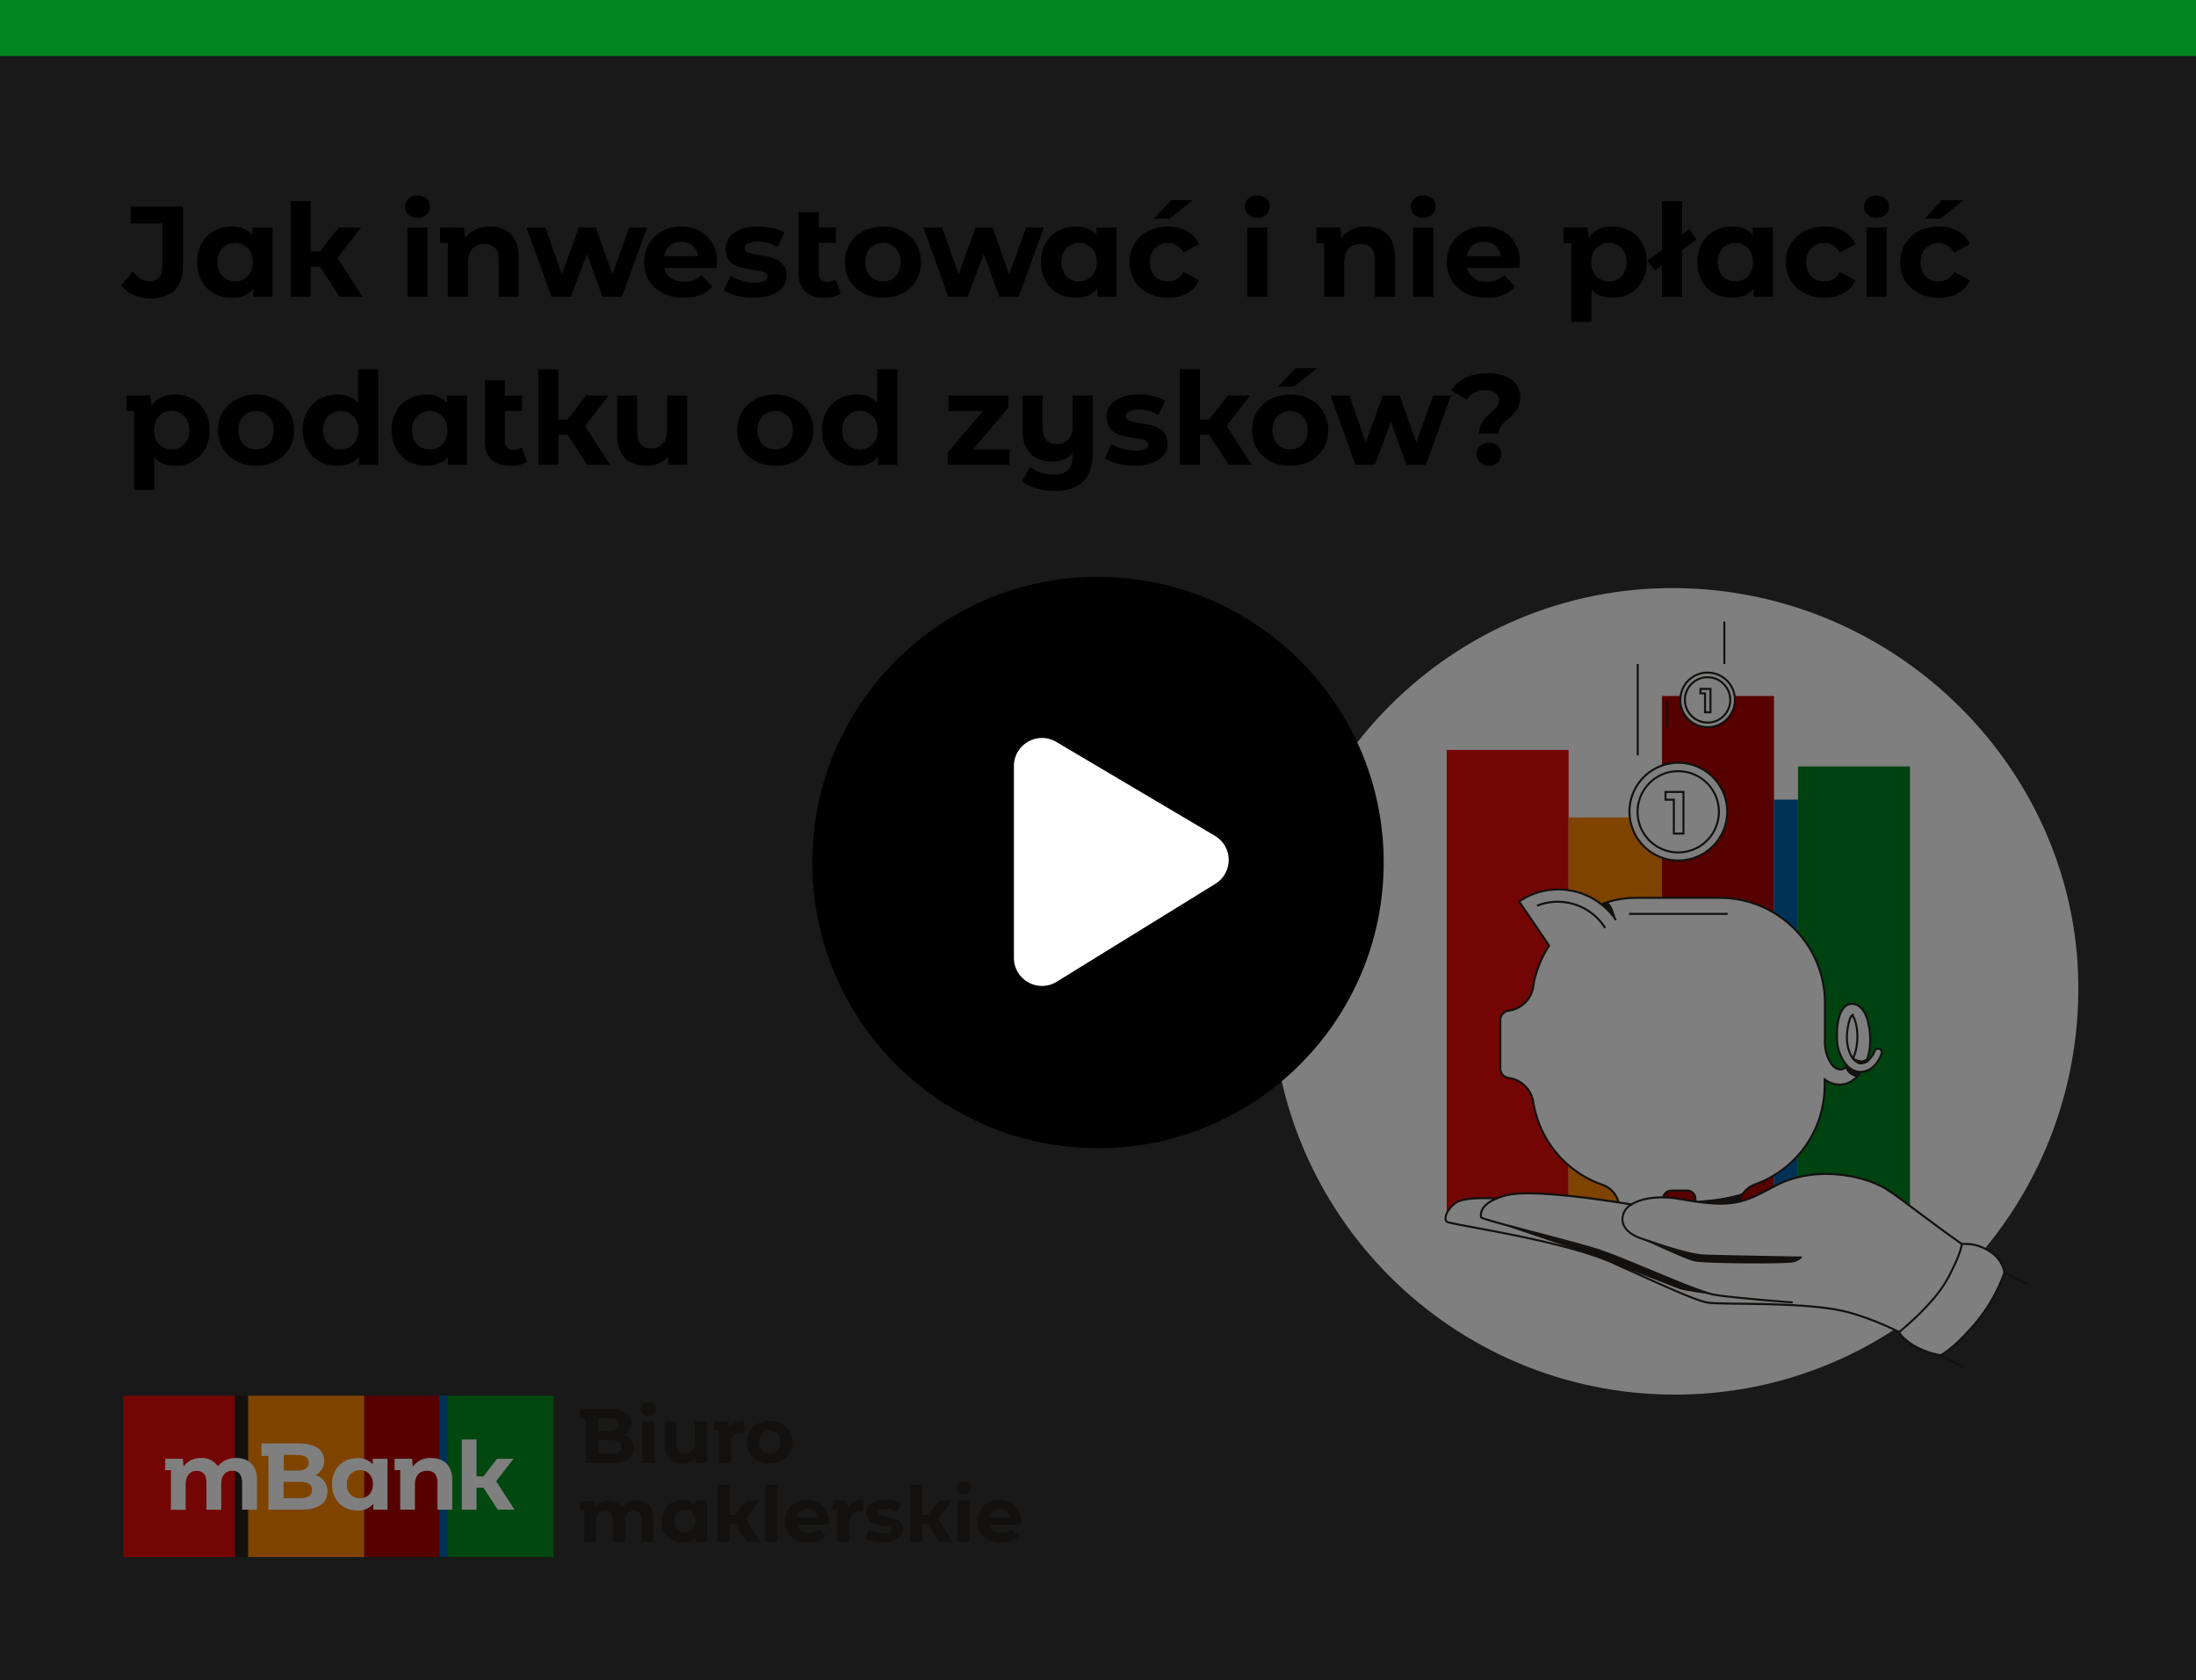 <svg xmlns="http://www.w3.org/2000/svg" viewBox="0 0 392 300"><rect x="0" y="0" width="392" height="300" fill="#333333" stroke="none"/><defs><mask id="a" x="2" y="2" width="388" height="296" maskUnits="userSpaceOnUse"><path fill="#d9d9d9" stroke-width="0" d="M2 2h388v296H2z"/></mask></defs><g mask="url(#a)"><path d="M371 177c-.31 39.76-32.24 72-72 72s-72-32.24-72-72 32.24-72.25 72-72c39.87.25 72.31 32.96 72 72z" fill="#fff"/><path d="M280 133.9h-21.75v83.4H280v-83.4z" fill="#e90a0a"/><path d="M296.68 145.95H280v71.35h16.68v-71.35z" fill="#ff8600"/><path d="M316.67 124.27h-19.99v93.01h19.99v-93.01z" fill="#ae0000"/><path d="M340.95 136.84h-19.99v80.45h19.99v-80.45z" fill="#008520"/><path d="M320.95 142.77h-4.29v74.51h4.29v-74.51z" fill="#0065b1"/><path d="M301.04 121.89a4.886 4.886 0 00-.61 5.16c.8 1.69 2.51 2.77 4.39 2.78.17.01.34.01.51 0 2.68-.28 4.63-2.68 4.35-5.35a4.877 4.877 0 00-4.84-4.38h-.52c-1.29.13-2.47.78-3.28 1.79zm-2.34 14.35a8.72 8.72 0 00-7.85 9.13c.24 4.65 4.1 8.29 8.76 8.27.3 0 .6-.01.9-.04 4.61-.49 8.04-4.5 7.79-9.13-.24-4.63-4.06-8.27-8.7-8.27-.3 0-.61.02-.91.05z" fill="#fff"/><path d="M350.24 222.13a7.81 7.81 0 014.84 1.26c2.48 1.57 2.73 3.73 2.74 3.81-1.22 3.4-3.06 6.55-5.42 9.28-3.88 4.5-5.9 5.41-5.99 5.44-1.77-.29-3.46-.91-4.99-1.84-1.81-1.2-2.31-2.02-2.42-2.24v-.05h-.04a50.697 50.697 0 00-8.8-3.45c-4.93-1.39-13.78-1.51-19.64-1.58-1.95.04-3.89-.04-5.84-.23-1.99-.43-5.87-2.16-12.88-5.32l-.25-.11-3.52-1.58c-6.35-2.85-17.68-4.99-24.2-6.22-.23-.04-.45-.08-.67-.13l-.38-.07c-2.86-.54-4.4-.83-4.54-.97a.878.878 0 01-.2-.68c.06-.83.77-1.88 1.81-2.68 1.27-.94 5.15-.94 7.25-.79h.04c.59-.24 1.19-.44 1.81-.61 3.91-1.01 15.1.54 19.72 1.25l.24.04-.07-.23a4.553 4.553 0 00-2.84-2.9 18.75 18.75 0 01-12.25-14.36c-.04-.08-.04-.17-.04-.26a5.166 5.166 0 00-4.42-4.45c-.85-.11-1.48-.83-1.48-1.69v-8.63c0-.85.64-1.57 1.48-1.69 2.31-.3 4.12-2.12 4.42-4.43 0-.07.02-.13.03-.19.02-.08.03-.16.03-.22.45-2.39 1.36-4.67 2.69-6.71l.05-.08-5.35-7.86a12.432 12.432 0 0114.6.41l.07.05h.08c2-.75 4.13-1.13 6.27-1.11h14.83c10.36 0 18.74 8.39 18.74 18.74v6.71a7.2 7.2 0 00.99 4c.28.49.7.88 1.21 1.12.19.08.4.11.61.1.23-.01.46-.08.65-.2.17-.09.32-.2.46-.34l.11-.1-.1-.11c-.25-.28-.48-.58-.68-.9a7.95 7.95 0 01-.99-2.65c-.09-.47-.14-.94-.14-1.42-.02-.28-.02-.58 0-.88v-.46c.04-.94.22-1.86.51-2.75.19-.56.51-1.07.95-1.48.34-.29.76-.45 1.21-.47.42 0 .83.13 1.18.36.49.35.89.82 1.15 1.37.22.44.4.91.52 1.39.47 1.81.54 3.7.2 5.54-.08.41-.19.82-.32 1.21l-.17.55.43-.39c.49-.47.87-1.06 1.11-1.69.07-.17.19-.3.35-.37.16-.07.35-.07.51 0 .32.13.49.5.37.83a5.76 5.76 0 01-1.52 2.42c-.57.54-1.31.86-2.09.92h-.07l-.04.06a5.19 5.19 0 01-1.58 1.55c-1.05.7-2.37.86-3.56.44a4.64 4.64 0 01-1.07-.53l-.23-.16v1.12c0 7.93-5 15-12.47 17.65a4.441 4.441 0 00-2.66 2.65l-.16.43.28-.07c1.81-.46 3.39-1.29 5.47-2.39.14-.07.28-.15.43-.23l.22-.11c6.96-3.72 15.74-1.95 19.75.47 1.28.79 3.21 2.23 5.65 4.04l.08.06c.16.11.31.23.47.35 2.09 1.55 4.61 3.43 7.39 5.39l.04.04h.06v-.02zm-52.51-9.45c-.49.16-.83.61-.84 1.13 0 0 2.14.1 2.89.2s2.98.54 2.98.54c.06-.58-.14-1.15-.56-1.56a3.67 3.67 0 00-2.15-.48c-.77-.07-1.56 0-2.32.17z" fill="#fff" fill-rule="evenodd"/><path d="M303.54 123v-.18h-.18v.18h.18zm0 .79h-.18v.18h.18v-.18zm.82 0h.18v-.18h-.18v.18zm0 3.38h-.18v.18h.18v-.18zm.97 0v.18h.18v-.18h-.18zm0-4.17h.18v-.18h-.18v.18zm-8.03 18.4v-.18h-.18v.18h.18zm0 1.38h-.18v.18h.18v-.18zm1.49 0h.18v-.18h-.18v.18zm0 6.04h-.18v.18h.18v-.18zm1.72 0v.18h.18v-.18h-.18zm0-7.43h.18v-.18h-.18v.18zm28.87 38.31l-.11-.14.12.14zm-.95 1.47l.17.06-.17-.06zm-.51 4.09h.18v-.02l-.18.02zm3.44 6.02l-.05.17.04-.17zm4.54-3.27l.17.05v-.02l-.17-.04zm-3.25 1.8l-.05-.17.05.17zm-.82 0l-.07.17h.01l.05-.17zm-2.06-5.75l.17.04v-.02h-.18v-.02zm.49-2.2l.17.07-.17-.06zm-1.01 8.89l-.08-.16.1.15h-.01zm-1.28.09l-.08.16.07-.16zm-2.25 1.89l.11-.14-.29-.22v.36h.18zm4.87.26l-.1-.15.1.15zm-59.41-32.04l-.1-.15-.15.1.1.15.15-.1zm5.34 7.86h.18v-.05l-.03-.05-.15.1zm0 .07l.15.1.03-.04v-.05h-.18zm-2.74 6.73l-.17-.04v.04h.18zm-.06 21.29h.18v-.02l-.18.02zm.04.27l.18-.03v-.03l-.02-.02-.16.08zm15.99 19.74l.17.07v-.04l-.17-.03zm51.68 23.21l.1-.16-.17-.1-.09.17.16.08zm4.99 1.84l-.03.18h.1l-.07-.18zm11.4-14.77l.17.06.02-.05v-.05l-.19.04zm-2.74-3.82l-.1.15.09-.16zm-4.89-1.25v-.18l-.17.01v.16h.17v.01zm-11.18 15.71l-.11-.14-.1.08.05.12.17-.06zm2.42 2.3l-.1.15.17.11.09-.19-.16-.08zm-31.94-115.64a4.7 4.7 0 01-4.19 5.15l.04.36c2.78-.28 4.79-2.77 4.51-5.54l-.36.04zm-4.2 5.14a4.7 4.7 0 01-5.15-4.19l-.36.04a5.057 5.057 0 005.54 4.51l-.04-.36zm-5.14-4.19a4.7 4.7 0 014.19-5.15l-.04-.36a5.064 5.064 0 00-4.51 5.54l.36-.04zm4.18-5.15a4.65 4.65 0 013.44 1.03l.23-.28a4.99 4.99 0 00-3.71-1.1l.04.36zm3.45 1.03c.97.79 1.58 1.93 1.71 3.17l.36-.04c-.14-1.34-.8-2.56-1.84-3.41l-.23.28zm-4.42 1.68v.79h.36V123h-.36zm.18.97h.83v-.36h-.83v.36zm.64-.18v3.38h.36v-3.38h-.36zm.18 3.56h.97v-.36h-.97v.36zm1.15-.18V123h-.36v4.17h.36zm-.18-4.35h-1.79v.36h1.79v-.36zm-.95-2.06a4.221 4.221 0 00-3.77 4.63l.36-.04c-.22-2.12 1.33-4.01 3.45-4.24l-.04-.36zm-3.77 4.63c.23 2.32 2.3 4.01 4.63 3.78l-.04-.36a3.875 3.875 0 01-4.23-3.46l-.36.04zm4.62 3.79c2.32-.23 4.01-2.3 3.79-4.62l-.36.04a3.86 3.86 0 01-3.46 4.22l.04.36zm3.79-4.62a4.223 4.223 0 00-1.53-2.86l-.23.28c.8.65 1.3 1.59 1.4 2.62l.36-.04zm-1.53-2.87a4.258 4.258 0 00-3.11-.93l.04.36c1.02-.1 2.05.2 2.84.85l.23-.28zm.6 22.35c.48 4.69-2.93 8.89-7.62 9.37l.04.36c4.89-.5 8.44-4.87 7.94-9.76l-.36.04zm-7.62 9.37c-4.69.49-8.89-2.93-9.37-7.62l-.36.04c.5 4.89 4.88 8.44 9.77 7.94l-.04-.36zm-9.37-7.62c-.49-4.69 2.92-8.89 7.61-9.37l-.04-.36c-4.89.5-8.44 4.88-7.94 9.77l.36-.04zm7.62-9.37c4.69-.48 8.89 2.93 9.37 7.62l.36-.04c-.5-4.89-4.88-8.45-9.77-7.94l.04.36zm-1.6 4.98v1.38h.36v-1.38h-.36zm.18 1.56h1.49v-.36h-1.49v.36zm1.31-.18v6.05h.36v-6.05h-.36zm.18 6.23h1.72v-.36h-1.72v.36zm1.9-.19v-7.44h-.36v7.44h.36zm-.18-7.61h-3.21v.37h3.21v-.37zm-1.67-3.67c-3 .3-5.52 2.38-6.38 5.26l.34.1a7.06 7.06 0 016.08-5l-.04-.36zm-6.39 5.27c-.86 2.89.09 6.01 2.43 7.91l.23-.28a7.05 7.05 0 01-2.31-7.52l-.34-.1zm2.43 7.9c2.33 1.9 5.59 2.2 8.24.77l-.17-.32a7.069 7.069 0 01-7.84-.73l-.23.28zm8.24.77a7.432 7.432 0 003.85-7.33l-.36.04c.31 2.85-1.14 5.6-3.66 6.97l.17.32zm3.85-7.32c-.43-4.06-4.06-7.01-8.13-6.61l.04.36c3.87-.38 7.33 2.42 7.73 6.29l.36-.04zm-16.17 19.19h17.59v-.36H290.8v.36zm40.13 25.72c.25-.52.43-1.07.55-1.64l-.35-.08a6.68 6.68 0 01-.53 1.56l.32.16zm.54-1.64c.18-.74.26-1.51.26-2.28h-.36c0 .74-.08 1.48-.25 2.2l.35.08zm.26-2.27c.01-.77-.07-1.55-.23-2.3l-.35.08c.16.73.23 1.48.22 2.22h.36zm-.23-2.3a6.49 6.49 0 00-.33-1.03l-.33.14c.13.31.24.63.31.96l.35-.08zm-.32-1.02a2 2 0 00-.44-.67l-.25.26c.16.16.28.34.36.54l.34-.13zm2.12 7.8c.22-.55.38-1.13.5-1.71l-.35-.07a10.4 10.4 0 01-.48 1.65l.34.13zm.51-1.71c.18-.94.25-1.88.21-2.83h-.36c.04.94-.03 1.86-.2 2.77l.35.07zm.2-2.83c-.03-.94-.17-1.87-.41-2.78l-.35.09c.23.88.37 1.79.4 2.71h.36zm-.4-2.8c-.13-.49-.31-.97-.54-1.43l-.32.16c.22.43.39.89.52 1.36l.35-.09zm-.54-1.42c-.27-.58-.69-1.07-1.21-1.44l-.21.29c.47.34.85.78 1.09 1.3l.32-.16zm-1.21-1.44c-.38-.25-.82-.38-1.27-.38v.36c.38 0 .75.11 1.07.32l.2-.3zm-1.28-.39c-.49.01-.95.19-1.32.5l.23.28c.31-.26.7-.41 1.1-.42v-.36zm-1.32.51c-.46.43-.81.96-1 1.56l.34.11c.17-.54.48-1.02.9-1.4l-.24-.26zm-1 1.56c-.31.91-.48 1.85-.52 2.8l.36.02c.04-.92.21-1.83.5-2.7l-.34-.11zm-.52 2.81c0 .43-.04.9 0 1.35l.36-.03c-.04-.43 0-.85 0-1.32h-.36zm0 1.33c0 .48.04.97.11 1.44l.35-.05c-.07-.46-.11-.92-.11-1.39h-.36zm.11 1.45c.17.95.52 1.87 1.01 2.69l.31-.19a7.9 7.9 0 01-.97-2.58l-.35.07zm1.01 2.69c.26.44.59.85.95 1.2l.25-.26c-.35-.33-.65-.71-.89-1.12l-.31.19zm.96 1.21c.43.4.93.68 1.49.85l.1-.35c-.5-.14-.96-.41-1.34-.76l-.25.26zm1.5.85c1.15.28 2.35-.07 3.19-.89l-.25-.26c-.75.74-1.83 1.04-2.86.8l-.08.35zm3.19-.9c.72-.69 1.25-1.55 1.57-2.49l-.34-.11c-.29.89-.79 1.7-1.47 2.35l.25.26zm1.56-2.51c.08-.4-.14-.8-.52-.95l-.13.34c.22.08.34.31.29.54l.35.07zm-.51-.95c-.38-.15-.81 0-1.02.35l.31.19c.12-.2.37-.28.58-.2l.13-.34zm-1.04.38c-.24.67-.64 1.27-1.16 1.74l.24.26c.56-.52 1-1.16 1.26-1.88l-.34-.12zm-1.16 1.74c-.22.19-.48.34-.76.41l.1.35c.34-.1.64-.26.91-.49l-.24-.27zm-.77.42c-.23.07-.49.07-.72 0l-.11.34c.3.09.62.09.93 0l-.11-.34zm-.7 0c-.56-.24-1.02-.68-1.28-1.23l-.32.16c.3.63.83 1.13 1.47 1.4l.14-.33zm-1.28-1.23c-.34-.64-.56-1.33-.66-2.05l-.36.05c.1.76.34 1.49.7 2.17l.32-.17zm-.66-2.06c-.05-.36-.08-.72-.08-1.09h-.36c0 .38.02.76.08 1.14l.35-.05zm-.08-1.08c0-.4 0-.78.07-1.18l-.35-.07c-.08.44-.08.85-.08 1.24h.37zm.08-1.2c.06-.73.22-1.46.48-2.15l-.34-.13c-.27.72-.44 1.48-.5 2.24l.36.03zm.48-2.16c.08-.29.28-.53.55-.65l-.16-.32c-.37.17-.64.49-.74.88l.35.1zm-.75 8.27c-.15.16-.33.3-.52.41l.17.32c.23-.13.44-.29.62-.48l-.26-.25zm-.52.41c-.34.21-.75.24-1.12.08l-.14.33c.47.2 1.01.16 1.45-.11l-.19-.31zm-1.12.09c-.47-.22-.87-.58-1.13-1.04l-.31.18c.29.52.74.94 1.29 1.19l.15-.32zm-1.13-1.04a6.904 6.904 0 01-.97-3.89l-.36-.02c-.07 1.43.29 2.86 1.03 4.09l.31-.19zm-.97-3.9v-6.69h-.36v6.69h.36zm0-6.69c0-10.45-8.47-18.92-18.92-18.92v.36c10.25 0 18.56 8.31 18.56 18.56h.36zm-18.93-18.93H292.2v.36h14.81v-.36zm-14.81 0c-2.19-.01-4.36.38-6.41 1.15l.13.34c2-.76 4.13-1.14 6.28-1.13v-.36zm18.4 54.48l.15-.41-.34-.13-.15.4.34.13zm.15-.4a4.286 4.286 0 012.56-2.54l-.13-.34a4.7 4.7 0 00-2.77 2.75l.34.13zm2.55-2.55c7.54-2.68 12.59-9.82 12.59-17.82h-.36c0 7.85-4.96 14.86-12.35 17.48l.12.34zm12.6-17.82v-1.1h-.36v1.1h.36zm-.29-.96c.41.31.87.55 1.36.72l.12-.34c-.46-.16-.88-.38-1.27-.67l-.22.29zm1.36.72c1.24.44 2.62.27 3.72-.46l-.2-.3c-1.01.67-2.27.82-3.4.41l-.12.34zm3.72-.46c.67-.43 1.24-.99 1.66-1.66l-.3-.2c-.4.62-.93 1.15-1.55 1.55l.19.31zm-27.77 21.38c-.06-.15-.09-.31-.09-.47h-.36c0 .21.04.41.11.61l.34-.13zm-.09-.48c0-.91-.74-1.64-1.64-1.64v.36c.71 0 1.28.58 1.28 1.28h.36zm-1.64-1.64h-2.85v.36h2.85v-.36zm-2.85 0c-.81 0-1.5.59-1.63 1.39l.35.05c.1-.62.64-1.09 1.27-1.09v-.36zm-9.73-48.24c-3.92-5.76-11.76-7.25-17.53-3.35l.2.3c5.6-3.8 13.22-2.34 17.03 3.25l.3-.2zm-17.58-3.1l5.34 7.86.3-.2-5.34-7.86-.3.2zm5.31 7.76v.07h.36v-.07h-.36zm.03-.03c-1.36 2.06-2.3 4.37-2.77 6.8l.35.07a18.6 18.6 0 012.71-6.67l-.3-.2zm-2.77 6.83s0 .09-.02.16c-.01.07-.03.15-.04.23l.36.04c0-.07.02-.14.04-.21.01-.07.02-.14.02-.22h-.37zm-.06.39a4.935 4.935 0 01-4.26 4.27l.05.36c2.39-.31 4.27-2.2 4.57-4.58l-.36-.05zm-4.26 4.27c-.94.13-1.64.92-1.64 1.87h.36c0-.76.57-1.41 1.33-1.51l-.05-.36zm-1.64 1.87v8.63h.36v-8.63h-.36zm0 8.63c0 .94.7 1.74 1.64 1.87l.05-.36c-.76-.1-1.33-.74-1.33-1.51h-.36zm1.64 1.87c2.23.3 3.97 2.06 4.26 4.29l.36-.05a5.326 5.326 0 00-4.57-4.6l-.05.36zm4.26 4.26c0 .08 0 .23.07.35l.32-.17s-.02-.07-.02-.18h-.37zm.05.3c1.21 6.7 5.93 12.24 12.37 14.5l.12-.34a18.562 18.562 0 01-12.13-14.22l-.35.07zm12.36 14.49c1.31.45 2.33 1.5 2.74 2.82l.34-.11a4.682 4.682 0 00-2.97-3.05l-.11.34zm2.74 2.83c.02.07.05.14.08.21l.32-.16a1.22 1.22 0 01-.07-.17l-.34.11zm-2.01-48.94a10.177 10.177 0 00-12.37-4.04l.13.34c4.4-1.74 9.41-.1 11.93 3.9l.31-.19zm63.62 56.38c-3.15-2.22-5.93-4.31-8.24-6.04-2.3-1.73-4.14-3.09-5.39-3.85l-.19.31c1.23.75 3.05 2.1 5.36 3.83 2.3 1.73 5.09 3.82 8.25 6.04l.2-.29zm-13.63-9.89c-1.96-1.19-5.14-2.26-8.73-2.56-3.59-.3-7.6.17-11.19 2.09l.17.32c3.52-1.88 7.45-2.35 10.99-2.05 3.55.3 6.67 1.36 8.57 2.51l.19-.31zm-19.92-.47c-2.78 1.48-4.6 2.48-6.91 2.9-2.3.42-5.1.27-9.8-.58l-.07.35c4.72.86 7.57 1.02 9.94.58 2.37-.43 4.25-1.46 7.01-2.94l-.17-.32zm-16.71 2.32c-2.86-.52-5.36-.36-7.2.22-1.82.57-3.05 1.56-3.26 2.74l.35.06c.17-.98 1.22-1.91 3.01-2.46 1.78-.55 4.21-.71 7.03-.2l.07-.35zm-10.29 2.99l-.17-.07s0 .02-.01.04c0 .02-.02.05-.03.1-.02.08-.05.2-.07.35-.04.3-.04.71.1 1.18.29.94 1.17 2.03 3.41 2.8l.11-.34c-2.17-.74-2.94-1.77-3.19-2.57-.13-.4-.13-.76-.09-1.02.02-.13.04-.23.06-.3.01-.04.02-.06.02-.08v-.02l-.17-.07zm3.23 4.4c2.21.76 4.37 1.49 6.31 2.04 1.93.55 3.64.94 4.93.99l.02-.36c-1.25-.05-2.92-.43-4.85-.98-1.92-.55-4.08-1.28-6.29-2.03l-.11.34zm11.25 3.03c1.27.06 5.63.15 9.65.23 2.02.04 3.95.08 5.39.1.71.01 1.31.02 1.72.03h.64v-.36h-.64c-.41 0-1-.02-1.72-.03-1.43-.02-3.37-.07-5.39-.1-4.03-.08-8.38-.17-9.65-.23l-.02.36h.01zm-12.84-9.27l.03-.18h-.05s-.08-.01-.14-.02c-.13-.02-.32-.05-.56-.1-.49-.08-1.18-.19-2.03-.32-1.7-.26-4.03-.6-6.52-.89-2.48-.29-5.14-.55-7.48-.64-2.34-.1-4.4-.04-5.69.31l.09.35c1.24-.32 3.25-.39 5.59-.29 2.33.1 4.97.35 7.45.64 2.48.29 4.81.63 6.51.89.85.13 1.55.25 2.03.32.24.04.43.07.56.1.07.01.11.02.14.02h.04l.03-.17zm-22.46-1.86c-2.56.67-3.76 1.55-4.31 2.36-.56.82-.43 1.53-.43 1.75h.36c0-.26-.11-.84.37-1.54.48-.71 1.58-1.55 4.1-2.22l-.09-.35zm-4.74 4.11c0 .07.04.12.05.14.02.02.05.04.07.06.04.03.1.06.17.09.13.06.32.13.55.2.46.16 1.13.35 1.94.58 1.62.46 3.83 1.04 6.2 1.66 4.74 1.24 10.09 2.63 12.58 3.47l.11-.34c-2.5-.84-7.87-2.24-12.6-3.48-2.37-.62-4.58-1.21-6.2-1.66-.81-.23-1.47-.43-1.93-.58-.23-.08-.4-.14-.52-.19-.06-.02-.1-.04-.11-.06-.01 0 0 0 0 0s.03.04.03.1h-.36.01zm21.56 6.22c2.48.84 6.75 2.65 10.8 4.32 2.02.83 3.98 1.64 5.64 2.26 1.65.62 3.01 1.08 3.8 1.22l.06-.35c-.76-.13-2.08-.58-3.73-1.2s-3.61-1.42-5.63-2.26c-4.04-1.67-8.32-3.49-10.82-4.33l-.11.34zm20.24 7.8c1.56.28 5.07.62 8.18.9 1.56.14 3.02.26 4.09.35.53.04.97.08 1.28.1.15.01.27.02.35.03h.11v-.18l.02-.18h-.12c-.08 0-.2-.02-.35-.03-.31-.02-.74-.06-1.28-.1-1.07-.08-2.53-.21-4.09-.35-3.12-.28-6.61-.62-8.15-.89l-.06.35zm-38.87-17.37v-.18h-.05s-.1 0-.19-.01c-.16 0-.39-.02-.67-.03-.56-.02-1.32-.04-2.13-.01s-1.68.08-2.45.22c-.76.13-1.45.34-1.88.67l.22.29c.36-.28.98-.47 1.73-.6.74-.13 1.59-.19 2.39-.21.8-.02 1.55 0 2.11.01.28.01.5.02.66.03.08 0 .14 0 .18.01h.06v-.18h.02zm-7.37.65c-.82.62-1.39 1.35-1.67 2-.14.32-.22.64-.22.92s.08.53.26.71l.25-.26c-.1-.09-.16-.24-.16-.46s.06-.48.19-.77c.26-.59.79-1.27 1.57-1.86l-.22-.29zm-1.63 3.63s.11.07.17.1c.06.02.14.05.23.07.19.05.43.11.74.18.62.13 1.48.3 2.52.49 2.09.39 4.91.91 8.02 1.53 6.21 1.26 13.5 2.97 18.18 5.07l.15-.33c-4.72-2.12-12.05-3.83-18.26-5.09-3.1-.63-5.93-1.14-8.02-1.54-1.04-.19-1.9-.36-2.51-.49-.31-.07-.55-.13-.72-.17-.08-.02-.15-.05-.2-.07-.05-.02-.06-.03-.05-.02l-.25.26h-.01zm29.85 7.45c4.7 2.11 8.27 3.74 10.97 4.9 2.69 1.16 4.51 1.87 5.71 2.12l.07-.35c-1.16-.24-2.95-.93-5.64-2.09-2.69-1.16-6.26-2.79-10.96-4.9l-.15.33zm16.68 7.02c.31.07.83.11 1.5.14s1.51.05 2.48.07c1.93.03 4.35.05 6.92.11 5.16.13 10.92.47 14.56 1.49l.1-.35c-3.69-1.04-9.5-1.37-14.65-1.51-2.58-.07-5-.08-6.93-.11-.96-.02-1.8-.04-2.47-.07-.67-.03-1.16-.07-1.44-.13l-.07.35zm25.47 1.81c3.04.88 5.99 2.04 8.81 3.46l.16-.32c-2.84-1.43-5.82-2.6-8.88-3.49l-.1.35zm11.22 5.74c1.55.94 3.26 1.57 5.05 1.87l.06-.35c-1.74-.29-3.41-.91-4.93-1.82l-.19.31zm5.08 1.69l.07.17s.01 0 .02-.01c.02 0 .04-.02.08-.04.07-.04.17-.09.29-.17.26-.16.65-.41 1.16-.81 1.01-.8 2.52-2.17 4.49-4.46l-.28-.23c-1.96 2.27-3.45 3.63-4.44 4.41-.5.39-.87.64-1.12.79-.13.07-.22.13-.28.16-.03.02-.05.02-.07.03h-.01l.07.17zm6.12-5.33c2.38-2.77 4.22-5.95 5.44-9.38l-.34-.12a29.02 29.02 0 01-5.38 9.27l.28.23zm5.45-9.47a5.746 5.746 0 00-2.83-3.94l-.18.31c1.39.79 2.35 2.14 2.65 3.7l.35-.07zm-2.82-3.94a7.971 7.971 0 00-5-1.28l.03.36c1.69-.13 3.37.3 4.78 1.22l.2-.3zm-4.98-1.1h-.18v.05c0 .05-.02.13-.04.23-.04.21-.13.55-.29 1.03-.32.96-.95 2.5-2.17 4.78l.32.17c1.23-2.3 1.87-3.85 2.2-4.84.16-.49.25-.84.3-1.07.02-.11.04-.2.04-.26v-.09l-.18-.02zm-2.69 6.09c-1.21 2.27-3.35 4.64-5.21 6.44-.92.9-1.77 1.66-2.39 2.2-.31.26-.56.48-.73.62-.08.07-.16.13-.2.16-.02.02-.04.03-.05.04 0 0-.01 0-.01.01l.11.14c.08.09.11.14.11.14s0-.01.01-.01c.01-.01.03-.02.05-.04.05-.04.11-.1.2-.17.17-.14.43-.36.74-.62.62-.54 1.48-1.3 2.41-2.21 1.86-1.81 4.03-4.21 5.27-6.53l-.32-.17zm-8.49 9.62l-.17.06s.01.04.02.05c.02.03.04.08.07.14.07.11.18.28.36.49.35.41.97 1 2.02 1.71l.2-.3c-1.03-.7-1.62-1.26-1.95-1.64-.17-.19-.26-.34-.32-.44-.03-.05-.05-.08-.06-.11 0-.01 0-.02-.01-.02l-.17.07zm2.58 2.38l-.32-.17.32.17zm-49.42-121.67v16.33h.36v-16.33h-.36zm5.26 6.56v4.73h.36v-4.73h-.36zm10.2-14.12v7.56h.36v-7.56h-.36zm50.2 116.47l4.09 2.05.16-.32-4.09-2.05-.16.32zm-11.54 14.75l4.09 2.05.16-.32-4.09-2.05-.16.32z" fill="#26221e"/><path d="M329.79 190.33l-.35.31c.18.59.59 1.09 1.15 1.37.95.48 1.04.1 1.04.1l.49-.73c-.49-.03-.97-.15-1.42-.35-.32-.21-.62-.44-.91-.69zm2.55-.99a3.72 3.72 0 01-1.56-.5s.52.98.99.98c.37-.02.73-.05 1.09-.11l.52-.89c-.28.28-.65.47-1.04.53zm-43.88-25.09a11.7 11.7 0 00-.61-1.93c-.16-.47-.44-.89-.83-1.21l-1.21.37s.58.48 1.1.97c.55.56 1.06 1.16 1.54 1.79zm4.06 56.7s8.03 3.78 9.83 4.24c1.79.46 16.33.47 17.54.23.66-.08 1.27-.39 1.72-.87 0 0-15.17-.11-17.83-.4-3.88-.55-7.67-1.62-11.26-3.19zm-4.95 3.07c-3.08-1.06-13.12-3.71-13.12-3.71l-9.31-2.68 19.27 6.53s14.33 5.6 15.41 5.99c.83.29 4.6.83 6.35 1.07-1.18-.23-2.32-.59-3.41-1.07-2.71-1.16-12.13-5.08-15.19-6.15zm19.5 7.32l-.89-.12c.29.06.59.1.89.12zm3.36-16.79l.76-1.52c-1.81.53-3.65.91-5.51 1.13-2.53.23-2.92.32-2.92.32s.68.38 3.63.43c2.95.05 4.04-.36 4.04-.36z" fill="#26221e"/></g><path d="M78.45 249.2H65.01V278h13.44v-28.8z" fill="#ae0000"/><path d="M65 249.2H44.26V278H65v-28.8z" fill="#ff8600"/><path d="M79.98 249.2h-1.54V278h1.54v-28.8z" fill="#0065b1"/><path d="M41.96 249.2H22V278h19.96v-28.8z" fill="#e90a0a"/><path d="M98.8 249.2H79.98V278H98.8v-28.8z" fill="#008f20"/><path d="M44.27 249.2h-2.3V278h2.3v-28.8z" fill="#26221e"/><path d="M45.86 264.35v5.2h-2.64v-4.8c0-1.47-.66-2.15-1.72-2.15-1.2 0-2.01.76-2.01 2.4v4.56h-2.63v-4.8c0-1.47-.63-2.14-1.73-2.14s-1.99.76-1.99 2.4v4.56h-2.63v-7.09H29.5v-2.03h3.13l.13 1.4a3.62 3.62 0 013.13-1.54 3.38 3.38 0 013 1.48c.8-.97 2.02-1.52 3.28-1.48 2.16 0 3.72 1.25 3.72 4.01m12.57 1.99c0 2.05-1.62 3.23-4.73 3.23h-5.81v-9.6h-1.25v-2.23h6.72c2.96 0 4.48 1.23 4.48 3.07.02 1.1-.59 2.11-1.57 2.6 1.31.35 2.21 1.57 2.16 2.92zm-7.8-6.54v2.79h2.4c1.33 0 2.06-.47 2.06-1.4s-.72-1.39-2.07-1.39h-2.39zm5.05 6.26c0-1-.74-1.47-2.16-1.47h-2.92v2.92h2.89c1.42 0 2.16-.44 2.16-1.45m13.49-5.58v9.09h-2.52v-1.05c-.71.82-1.76 1.26-2.84 1.2-2.57 0-4.54-1.8-4.54-4.68s1.98-4.68 4.54-4.68c1.03-.05 2.02.35 2.72 1.1v-.98h2.63zm-2.58 4.55c0-1.57-1.01-2.52-2.32-2.52a2.31 2.31 0 00-2.34 2.27v.25a2.32 2.32 0 002.07 2.51h.25c1.3 0 2.32-.95 2.32-2.52m14.16-.65v5.2h-2.64v-4.8c0-1.47-.67-2.15-1.84-2.15-1.27 0-2.18.78-2.18 2.45v4.49h-2.63v-7.06h-1.01v-2.03h3.13l.13 1.42c.76-1.04 2-1.63 3.28-1.55 2.15 0 3.77 1.25 3.77 4.01m11.11 5.22h-2.99l-2.57-3.94h-1.22v3.94h-2.63v-12.53h2.63v6.59h1.22l2.44-3.14h2.93l-3.09 3.99 3.28 5.1z" fill="#fff"/><path d="M112.71 257.07c.32.44.49.97.47 1.51.04.78-.34 1.52-.98 1.95-.87.51-1.87.75-2.88.68h-4.75v-7.82h-1.02v-1.8h5.49c.95-.06 1.9.18 2.71.68.61.41.97 1.1.95 1.84 0 .88-.51 1.69-1.3 2.08.52.15.98.46 1.31.88zm-5.92-3.83v2.27h1.97c.44.03.88-.07 1.26-.29.28-.19.44-.52.43-.86a.943.943 0 00-.43-.85c-.38-.21-.82-.31-1.26-.28h-1.97zm3.69 6c.3-.2.47-.54.44-.9 0-.8-.6-1.2-1.76-1.2h-2.36v2.4h2.36c.46.03.92-.07 1.32-.29zm4.26-6.82a1.13 1.13 0 01-.34-.86c0-.32.13-.64.37-.85.26-.24.61-.36.97-.35.35-.01.7.1.97.33.24.21.38.51.37.83 0 .34-.13.66-.37.89-.26.24-.61.37-.97.35-.37.02-.73-.1-1-.34zm-.11 1.38h2.17v7.4h-2.15v-7.4zm11.55 0v7.4h-2.05v-.86c-.28.32-.63.57-1.02.74-.4.17-.84.26-1.28.26-.86.04-1.69-.26-2.32-.84-.62-.68-.92-1.58-.86-2.5v-4.2h2.15v3.88c0 1.2.5 1.8 1.51 1.8.47.02.92-.16 1.24-.5.34-.42.51-.96.47-1.5v-3.67h2.15zm5.02.24c.53-.25 1.1-.37 1.69-.35v2.12h-.47c-.53-.03-1.06.14-1.46.49-.38.4-.57.94-.53 1.48v3.43h-2.15v-5.75h-.83v-1.66h2.56l.11 1.25c.25-.44.63-.8 1.09-1.01zm4.1 6.8c-.6-.31-1.1-.78-1.46-1.36-.35-.6-.53-1.28-.52-1.97-.04-1.4.73-2.69 1.98-3.34 1.33-.65 2.87-.65 4.2 0 .6.31 1.1.78 1.45 1.36.36.59.54 1.28.53 1.97.01.7-.17 1.38-.53 1.97a3.72 3.72 0 01-1.45 1.36c-1.33.65-2.87.65-4.2 0zm3.46-1.84c.37-.41.56-.95.53-1.5a2.07 2.07 0 00-.53-1.5c-.35-.37-.85-.57-1.36-.56-.52-.02-1.01.19-1.37.56-.37.41-.57.95-.54 1.5-.03.55.17 1.09.54 1.5.76.74 1.97.74 2.72 0zm-12.53 8.9v7.42h-2.06v-.85c-.58.66-1.43 1.02-2.32.97-.66 0-1.31-.16-1.9-.47-.57-.31-1.04-.77-1.36-1.34a4.387 4.387 0 010-4.02c.31-.56.77-1.03 1.33-1.34.58-.32 1.24-.48 1.9-.47.83-.05 1.65.28 2.22.89v-.79h2.18zm-2.66 5.2c.72-.87.72-2.13 0-3-.75-.74-1.97-.74-2.72 0-.72.87-.72 2.13 0 3 .75.74 1.97.74 2.72 0zm12.21 2.22h-2.44l-2.1-3.22h-1v3.22h-2.15v-10.24h2.15v5.4h1l1.99-2.57h2.4l-2.53 3.26 2.68 4.15zm.82-10.24h2.15v10.24h-2.15v-10.24zm11.3 7.14h-5.62c.09.44.35.83.72 1.09.41.28.91.42 1.41.4.35 0 .7-.05 1.03-.17.31-.12.59-.31.83-.54l1.12 1.24c-.79.83-1.91 1.28-3.07 1.2-.77.01-1.53-.16-2.22-.49-.62-.3-1.13-.77-1.49-1.36a4.008 4.008 0 010-3.94c.34-.58.83-1.06 1.42-1.37 1.25-.64 2.74-.64 4 0 .58.31 1.06.77 1.38 1.34.35.62.52 1.33.5 2.03 0 0 0 .2-.02.56zm-5.03-2.4c-.34.28-.55.69-.6 1.13h3.66c-.13-.89-.9-1.55-1.8-1.54-.46-.02-.91.13-1.26.43zm9.53-1.68c.53-.25 1.1-.37 1.69-.35v2.08l-.47-.03c-.53-.03-1.06.14-1.46.49-.38.4-.57.94-.53 1.48v3.5h-2.15v-5.77h-.82v-1.66h2.55l.11 1.25c.25-.44.63-.8 1.09-1.01zm3.48 7.06c-.5-.12-.98-.32-1.41-.6l.72-1.54c.37.23.78.4 1.2.52.45.13.91.2 1.38.2.91 0 1.37-.22 1.37-.67a.48.48 0 00-.37-.46c-.37-.12-.76-.2-1.15-.23-.51-.07-1.01-.18-1.51-.32-.39-.12-.74-.34-1.03-.64a1.81 1.81 0 01-.44-1.3c0-.45.14-.89.41-1.25.31-.4.73-.69 1.2-.85.59-.21 1.21-.31 1.84-.3.53 0 1.05.06 1.57.17.45.09.89.25 1.29.47l-.72 1.53c-.65-.37-1.39-.56-2.14-.55-.35-.02-.71.05-1.04.2-.2.08-.34.28-.34.49 0 .23.15.43.37.49.39.12.79.21 1.2.26.5.08 1 .19 1.49.32.38.11.73.32 1.01.6.3.35.46.81.43 1.27 0 .44-.14.88-.41 1.23-.31.38-.73.67-1.2.83-.61.21-1.24.31-1.88.29-.62.02-1.24-.04-1.84-.18zm14.24.12h-2.44l-2.1-3.22h-.99v3.22h-2.15v-10.24h2.15v5.4h1l1.99-2.57h2.4l-2.53 3.26 2.68 4.15zm.94-8.8a1.2 1.2 0 01-.06-1.66l.06-.05c.26-.24.61-.36.97-.35.35-.01.7.1.97.33.24.21.38.51.37.83 0 .34-.13.66-.37.89-.56.46-1.37.46-1.93 0zm-.11 1.38h2.15v7.42h-2.15v-7.42zm11.3 4.32h-5.62c.09.44.35.83.72 1.09.41.28.91.42 1.4.4.35 0 .7-.05 1.03-.17.31-.12.59-.31.83-.54l1.15 1.24c-.79.83-1.91 1.28-3.07 1.2-.77.01-1.53-.16-2.22-.49-.62-.3-1.13-.77-1.49-1.36-.7-1.22-.7-2.72 0-3.94.34-.58.83-1.06 1.42-1.37 1.25-.64 2.74-.64 3.99 0 .58.3 1.06.76 1.38 1.33.34.62.52 1.33.5 2.03 0 0-.02.22-.04.58zm-5.04-2.4c-.33.29-.55.69-.6 1.13h3.66c-.05-.43-.27-.83-.6-1.12-.72-.56-1.73-.56-2.45 0h-.01zm-60.54 1.31v4.2h-2.12v-3.88c0-1.2-.53-1.73-1.39-1.73-.95 0-1.62.6-1.62 1.92v3.68h-2.12v-3.87c0-1.2-.5-1.73-1.39-1.73s-1.61.6-1.61 1.92v3.68h-2.12v-5.69h-.82V268h2.51l.11 1.13c.57-.82 1.52-1.28 2.52-1.24.95-.05 1.87.41 2.4 1.2.65-.79 1.62-1.23 2.64-1.2 1.74 0 3 1.01 3 3.24" fill="#26221e"/><path d="M26.88 53.28c-2.16 0-4.07-.83-5.24-2.35l2.07-2.48c.87 1.17 1.84 1.77 2.99 1.77 1.5 0 2.28-.9 2.28-2.67v-7.66h-5.66V36.9h9.36v10.44c0 3.98-2 5.93-5.8 5.93zm18.19-12.65h3.59V53h-3.43v-1.43c-.9 1.08-2.21 1.61-3.86 1.61-3.5 0-6.19-2.48-6.19-6.37s2.69-6.37 6.19-6.37c1.52 0 2.81.48 3.7 1.49v-1.31zm-3.08 9.61c1.77 0 3.15-1.29 3.15-3.43s-1.38-3.43-3.15-3.43-3.17 1.29-3.17 3.43 1.38 3.43 3.17 3.43zm18.25-4.19L64.7 53h-4.07l-3.5-5.36h-1.66V53h-3.59V35.93h3.59v8.97h1.66l3.31-4.28h4l-4.21 5.43zm14.29-7.15c-1.33 0-2.23-.87-2.23-2s.9-2 2.23-2 2.23.83 2.23 1.93c0 1.2-.9 2.07-2.23 2.07zM72.73 53V40.63h3.59V53h-3.59zm14.74-12.56c2.92 0 5.13 1.7 5.13 5.47v7.08h-3.59v-6.53c0-2-.92-2.92-2.51-2.92-1.72 0-2.97 1.06-2.97 3.33v6.12h-3.59v-9.61h-1.38v-2.76h4.26l.18 1.93c.94-1.38 2.55-2.12 4.46-2.12zm24.85.19h3.17L111.01 53h-3.45l-2.78-7.68L101.9 53h-3.45l-4.46-12.37h3.38l2.92 8.37 3.04-8.37h3.04l2.94 8.37 3.01-8.37zm15.7 6.23c0 .28-.05.67-.07.97h-9.36c.35 1.54 1.66 2.48 3.54 2.48 1.31 0 2.25-.39 3.1-1.2l1.91 2.07c-1.15 1.31-2.88 2-5.11 2-4.28 0-7.06-2.69-7.06-6.37s2.83-6.37 6.6-6.37 6.44 2.44 6.44 6.42zm-6.41-3.7c-1.63 0-2.81.99-3.06 2.58h6.1c-.25-1.56-1.43-2.58-3.04-2.58zm12.97 10.02c-2.09 0-4.21-.57-5.36-1.33l1.2-2.58c1.1.71 2.78 1.2 4.3 1.2 1.66 0 2.28-.44 2.28-1.13 0-2.02-7.47.05-7.47-4.9 0-2.35 2.12-4 5.73-4 1.7 0 3.59.39 4.76 1.08l-1.2 2.55c-1.22-.69-2.44-.92-3.57-.92-1.61 0-2.3.51-2.3 1.15 0 2.12 7.48.07 7.48 4.94 0 2.3-2.14 3.93-5.84 3.93zm14.56-3.31l.94 2.53c-.74.53-1.82.78-2.9.78-2.94 0-4.62-1.49-4.62-4.44V37.88h3.59v2.74h3.06v2.74h-3.06v5.34c0 1.06.55 1.63 1.52 1.63.53 0 1.06-.16 1.47-.46zm8.48 3.31c-3.93 0-6.81-2.64-6.81-6.37s2.88-6.37 6.81-6.37 6.79 2.65 6.79 6.37-2.85 6.37-6.79 6.37zm0-2.94c1.79 0 3.15-1.29 3.15-3.43s-1.36-3.43-3.15-3.43-3.17 1.29-3.17 3.43 1.38 3.43 3.17 3.43zm25.54-9.61h3.17L181.84 53h-3.45l-2.78-7.68-2.88 7.68h-3.45l-4.46-12.37h3.38l2.92 8.37 3.04-8.37h3.04l2.94 8.37 3.01-8.37zm12.55 0h3.59V53h-3.43v-1.43c-.9 1.08-2.21 1.61-3.86 1.61-3.5 0-6.19-2.48-6.19-6.37s2.69-6.37 6.19-6.37c1.52 0 2.81.48 3.7 1.49v-1.31zm-3.08 9.61c1.77 0 3.15-1.29 3.15-3.43s-1.38-3.43-3.15-3.43-3.17 1.29-3.17 3.43 1.38 3.43 3.17 3.43zm13.36-11.2l3.1-3.31h3.86l-4.16 3.31h-2.81zm2.52 14.14c-4.02 0-6.9-2.64-6.9-6.37s2.88-6.37 6.9-6.37c2.6 0 4.65 1.13 5.54 3.15l-2.78 1.5c-.67-1.17-1.66-1.7-2.78-1.7-1.82 0-3.24 1.26-3.24 3.43s1.43 3.43 3.24 3.43c1.13 0 2.12-.51 2.78-1.7l2.78 1.52c-.9 1.98-2.94 3.13-5.54 3.13zm15.92-14.28c-1.33 0-2.23-.87-2.23-2s.9-2 2.23-2 2.23.83 2.23 1.93c0 1.2-.9 2.07-2.23 2.07zM222.64 53V40.63h3.59V53h-3.59zm21.25-12.56c2.92 0 5.13 1.7 5.13 5.47v7.08h-3.59v-6.53c0-2-.92-2.92-2.51-2.92-1.73 0-2.97 1.06-2.97 3.33v6.12h-3.59v-9.61h-1.38v-2.76h4.25l.18 1.93c.94-1.38 2.55-2.12 4.46-2.12zm10.17-1.54c-1.33 0-2.23-.87-2.23-2s.9-2 2.23-2 2.23.83 2.23 1.93c0 1.2-.9 2.07-2.23 2.07zm-1.8 14.1V40.63h3.59V53h-3.59zm19.04-6.14c0 .28-.05.67-.07.97h-9.36c.35 1.54 1.66 2.48 3.54 2.48 1.31 0 2.25-.39 3.11-1.2l1.91 2.07c-1.15 1.31-2.88 2-5.11 2-4.28 0-7.06-2.69-7.06-6.37s2.83-6.37 6.6-6.37 6.44 2.44 6.44 6.42zm-6.41-3.7c-1.63 0-2.81.99-3.06 2.58h6.1c-.25-1.56-1.43-2.58-3.04-2.58zm22.93-2.72c3.47 0 6.16 2.48 6.16 6.37s-2.69 6.37-6.16 6.37c-1.54 0-2.81-.48-3.73-1.49v5.77h-3.59V43.38h-1.38v-2.76h4.26l.23 1.86c.9-1.38 2.35-2.05 4.21-2.05zm-.62 9.8c1.79 0 3.15-1.29 3.15-3.43s-1.36-3.43-3.15-3.43-3.15 1.29-3.15 3.43 1.36 3.43 3.15 3.43zm15.64-7.48l-2.58 1.93v8.3h-3.59v-5.61l-1.26.94-1.33-1.79 2.6-1.95v-8.65h3.59v5.93l1.26-.94 1.31 1.84zm10.03-2.13h3.59V53h-3.43v-1.43c-.9 1.08-2.21 1.61-3.86 1.61-3.5 0-6.19-2.48-6.19-6.37s2.69-6.37 6.19-6.37c1.52 0 2.81.48 3.7 1.49v-1.31zm-3.08 9.61c1.77 0 3.15-1.29 3.15-3.43s-1.38-3.43-3.15-3.43-3.17 1.29-3.17 3.43 1.38 3.43 3.17 3.43zm15.88 2.94c-4.02 0-6.9-2.64-6.9-6.37s2.88-6.37 6.9-6.37c2.6 0 4.65 1.13 5.54 3.15l-2.78 1.5c-.67-1.17-1.66-1.7-2.78-1.7-1.82 0-3.24 1.26-3.24 3.43s1.43 3.43 3.24 3.43c1.13 0 2.12-.51 2.78-1.7l2.78 1.52c-.9 1.98-2.94 3.13-5.54 3.13zm9.31-14.28c-1.33 0-2.23-.87-2.23-2s.9-2 2.23-2 2.23.83 2.23 1.93c0 1.2-.9 2.07-2.23 2.07zM333.19 53V40.63h3.59V53h-3.59zm10.37-13.96l3.1-3.31h3.86l-4.16 3.31h-2.81zm2.53 14.14c-4.03 0-6.9-2.64-6.9-6.37s2.88-6.37 6.9-6.37c2.6 0 4.65 1.13 5.54 3.15l-2.78 1.5c-.67-1.17-1.66-1.7-2.78-1.7-1.82 0-3.24 1.26-3.24 3.43s1.43 3.43 3.24 3.43c1.13 0 2.12-.51 2.78-1.7l2.78 1.52c-.9 1.98-2.94 3.13-5.54 3.13zM31.27 70.44c3.47 0 6.16 2.48 6.16 6.37s-2.69 6.37-6.16 6.37c-1.54 0-2.81-.48-3.73-1.49v5.77h-3.59V73.38h-1.38v-2.76h4.25l.23 1.86c.9-1.38 2.35-2.05 4.21-2.05zm-.62 9.8c1.79 0 3.15-1.29 3.15-3.43s-1.36-3.43-3.15-3.43-3.15 1.29-3.15 3.43 1.36 3.43 3.15 3.43zm15.07 2.94c-3.93 0-6.81-2.64-6.81-6.37s2.88-6.37 6.81-6.37 6.78 2.64 6.78 6.37-2.85 6.37-6.78 6.37zm0-2.94c1.79 0 3.15-1.29 3.15-3.43s-1.36-3.43-3.15-3.43-3.17 1.29-3.17 3.43 1.38 3.43 3.17 3.43zm18.2-14.31h3.59V83h-3.43v-1.43c-.9 1.08-2.21 1.61-3.86 1.61-3.5 0-6.19-2.48-6.19-6.37s2.69-6.37 6.19-6.37c1.52 0 2.81.48 3.7 1.49v-6zm-3.09 14.31c1.77 0 3.15-1.29 3.15-3.43s-1.38-3.43-3.15-3.43-3.17 1.29-3.17 3.43 1.38 3.43 3.17 3.43zm18.96-9.61h3.59V83h-3.43v-1.43c-.9 1.08-2.21 1.61-3.86 1.61-3.5 0-6.19-2.48-6.19-6.37s2.69-6.37 6.19-6.37c1.52 0 2.81.48 3.7 1.49v-1.31zm-3.08 9.61c1.77 0 3.15-1.29 3.15-3.43s-1.38-3.43-3.15-3.43-3.17 1.29-3.17 3.43 1.38 3.43 3.17 3.43zm16.41-.37l.94 2.53c-.74.53-1.82.78-2.9.78-2.94 0-4.62-1.49-4.62-4.44V67.88h3.59v2.74h3.06v2.74h-3.06v5.34c0 1.06.55 1.63 1.52 1.63.53 0 1.06-.16 1.47-.46zm11.32-3.82L108.9 83h-4.07l-3.5-5.36h-1.66V83h-3.59V65.93h3.59v8.97h1.66l3.31-4.28h4l-4.21 5.43zm14.64-5.42h3.59V83h-3.4v-1.47c-.94 1.08-2.32 1.66-3.84 1.66-3.1 0-5.29-1.75-5.29-5.57v-6.99h3.59v6.46c0 2.07.92 2.99 2.51 2.99s2.85-1.06 2.85-3.33v-6.12zm19.31 12.55c-3.93 0-6.81-2.64-6.81-6.37s2.88-6.37 6.81-6.37 6.79 2.64 6.79 6.37-2.85 6.37-6.79 6.37zm0-2.94c1.79 0 3.15-1.29 3.15-3.43s-1.36-3.43-3.15-3.43-3.17 1.29-3.17 3.43 1.38 3.43 3.17 3.43zm18.2-14.31h3.59V83h-3.43v-1.43c-.9 1.08-2.21 1.61-3.86 1.61-3.5 0-6.19-2.48-6.19-6.37s2.69-6.37 6.19-6.37c1.52 0 2.81.48 3.7 1.49v-6zm-3.08 14.31c1.77 0 3.15-1.29 3.15-3.43s-1.38-3.43-3.15-3.43-3.17 1.29-3.17 3.43 1.38 3.43 3.17 3.43zm20.18 0h6.51V83h-11.04v-2.16l6.3-7.45h-6.14v-2.76h10.67v2.16l-6.3 7.45zm17.78-9.61h3.59v10.3c0 4.6-2.41 6.72-6.74 6.72-2.28 0-4.49-.58-5.89-1.7l1.43-2.58c1.01.85 2.62 1.38 4.19 1.38 2.39 0 3.43-1.13 3.43-3.36v-.41c-.94.94-2.23 1.43-3.66 1.43-3.11 0-5.29-1.72-5.29-5.57v-6.21h3.59v5.68c0 2.09.92 3.01 2.51 3.01s2.85-1.06 2.85-3.33v-5.36zm11.1 12.55c-2.09 0-4.21-.57-5.36-1.33l1.2-2.58c1.1.71 2.78 1.2 4.3 1.2 1.66 0 2.28-.44 2.28-1.13 0-2.02-7.47.05-7.47-4.9 0-2.35 2.12-4 5.73-4 1.7 0 3.59.39 4.76 1.08l-1.2 2.55c-1.22-.69-2.44-.92-3.57-.92-1.61 0-2.3.51-2.3 1.15 0 2.12 7.47.07 7.47 4.94 0 2.3-2.14 3.93-5.84 3.93zm16.4-7.13l4.46 6.95h-4.07l-3.5-5.36h-1.66V83h-3.59V65.93h3.59v8.97h1.66l3.31-4.28h4l-4.21 5.43zm9.19-7.01l3.11-3.31h3.86l-4.16 3.31h-2.81zm2.14 14.14c-3.93 0-6.81-2.64-6.81-6.37s2.88-6.37 6.81-6.37 6.79 2.64 6.79 6.37-2.85 6.37-6.79 6.37zm0-2.94c1.79 0 3.15-1.29 3.15-3.43s-1.36-3.43-3.15-3.43-3.17 1.29-3.17 3.43 1.38 3.43 3.17 3.43zm25.54-9.61h3.17L254.52 83h-3.45l-2.78-7.68-2.88 7.68h-3.45l-4.46-12.37h3.38L243.8 79l3.04-8.37h3.04l2.94 8.37 3.01-8.37zm8.18 6.78c0-3.22 3.59-3.93 3.59-5.93 0-1.13-.99-1.84-2.48-1.84s-2.6.64-3.33 1.7l-2.78-1.63c1.24-1.89 3.4-3.08 6.51-3.08 3.45 0 5.84 1.54 5.84 4.25 0 3.68-3.86 4.09-3.86 6.53h-3.47zm1.75 5.77c-1.29 0-2.21-.94-2.21-2.09s.92-2.05 2.21-2.05 2.21.87 2.21 2.05-.92 2.09-2.21 2.09z"/><path opacity=".5" d="M0 0h392v300H0z"/><path fill="#008520" d="M0 0h392v10H0z"/><circle cx="196" cy="154" r="51"/><path d="M216.88 149.24l-28.34-16.78c-3.33-1.97-7.55.43-7.55 4.3v34.27c0 3.92 4.29 6.31 7.63 4.26l28.34-17.49c3.2-1.98 3.16-6.64-.08-8.56z" fill="#fff"/></svg>